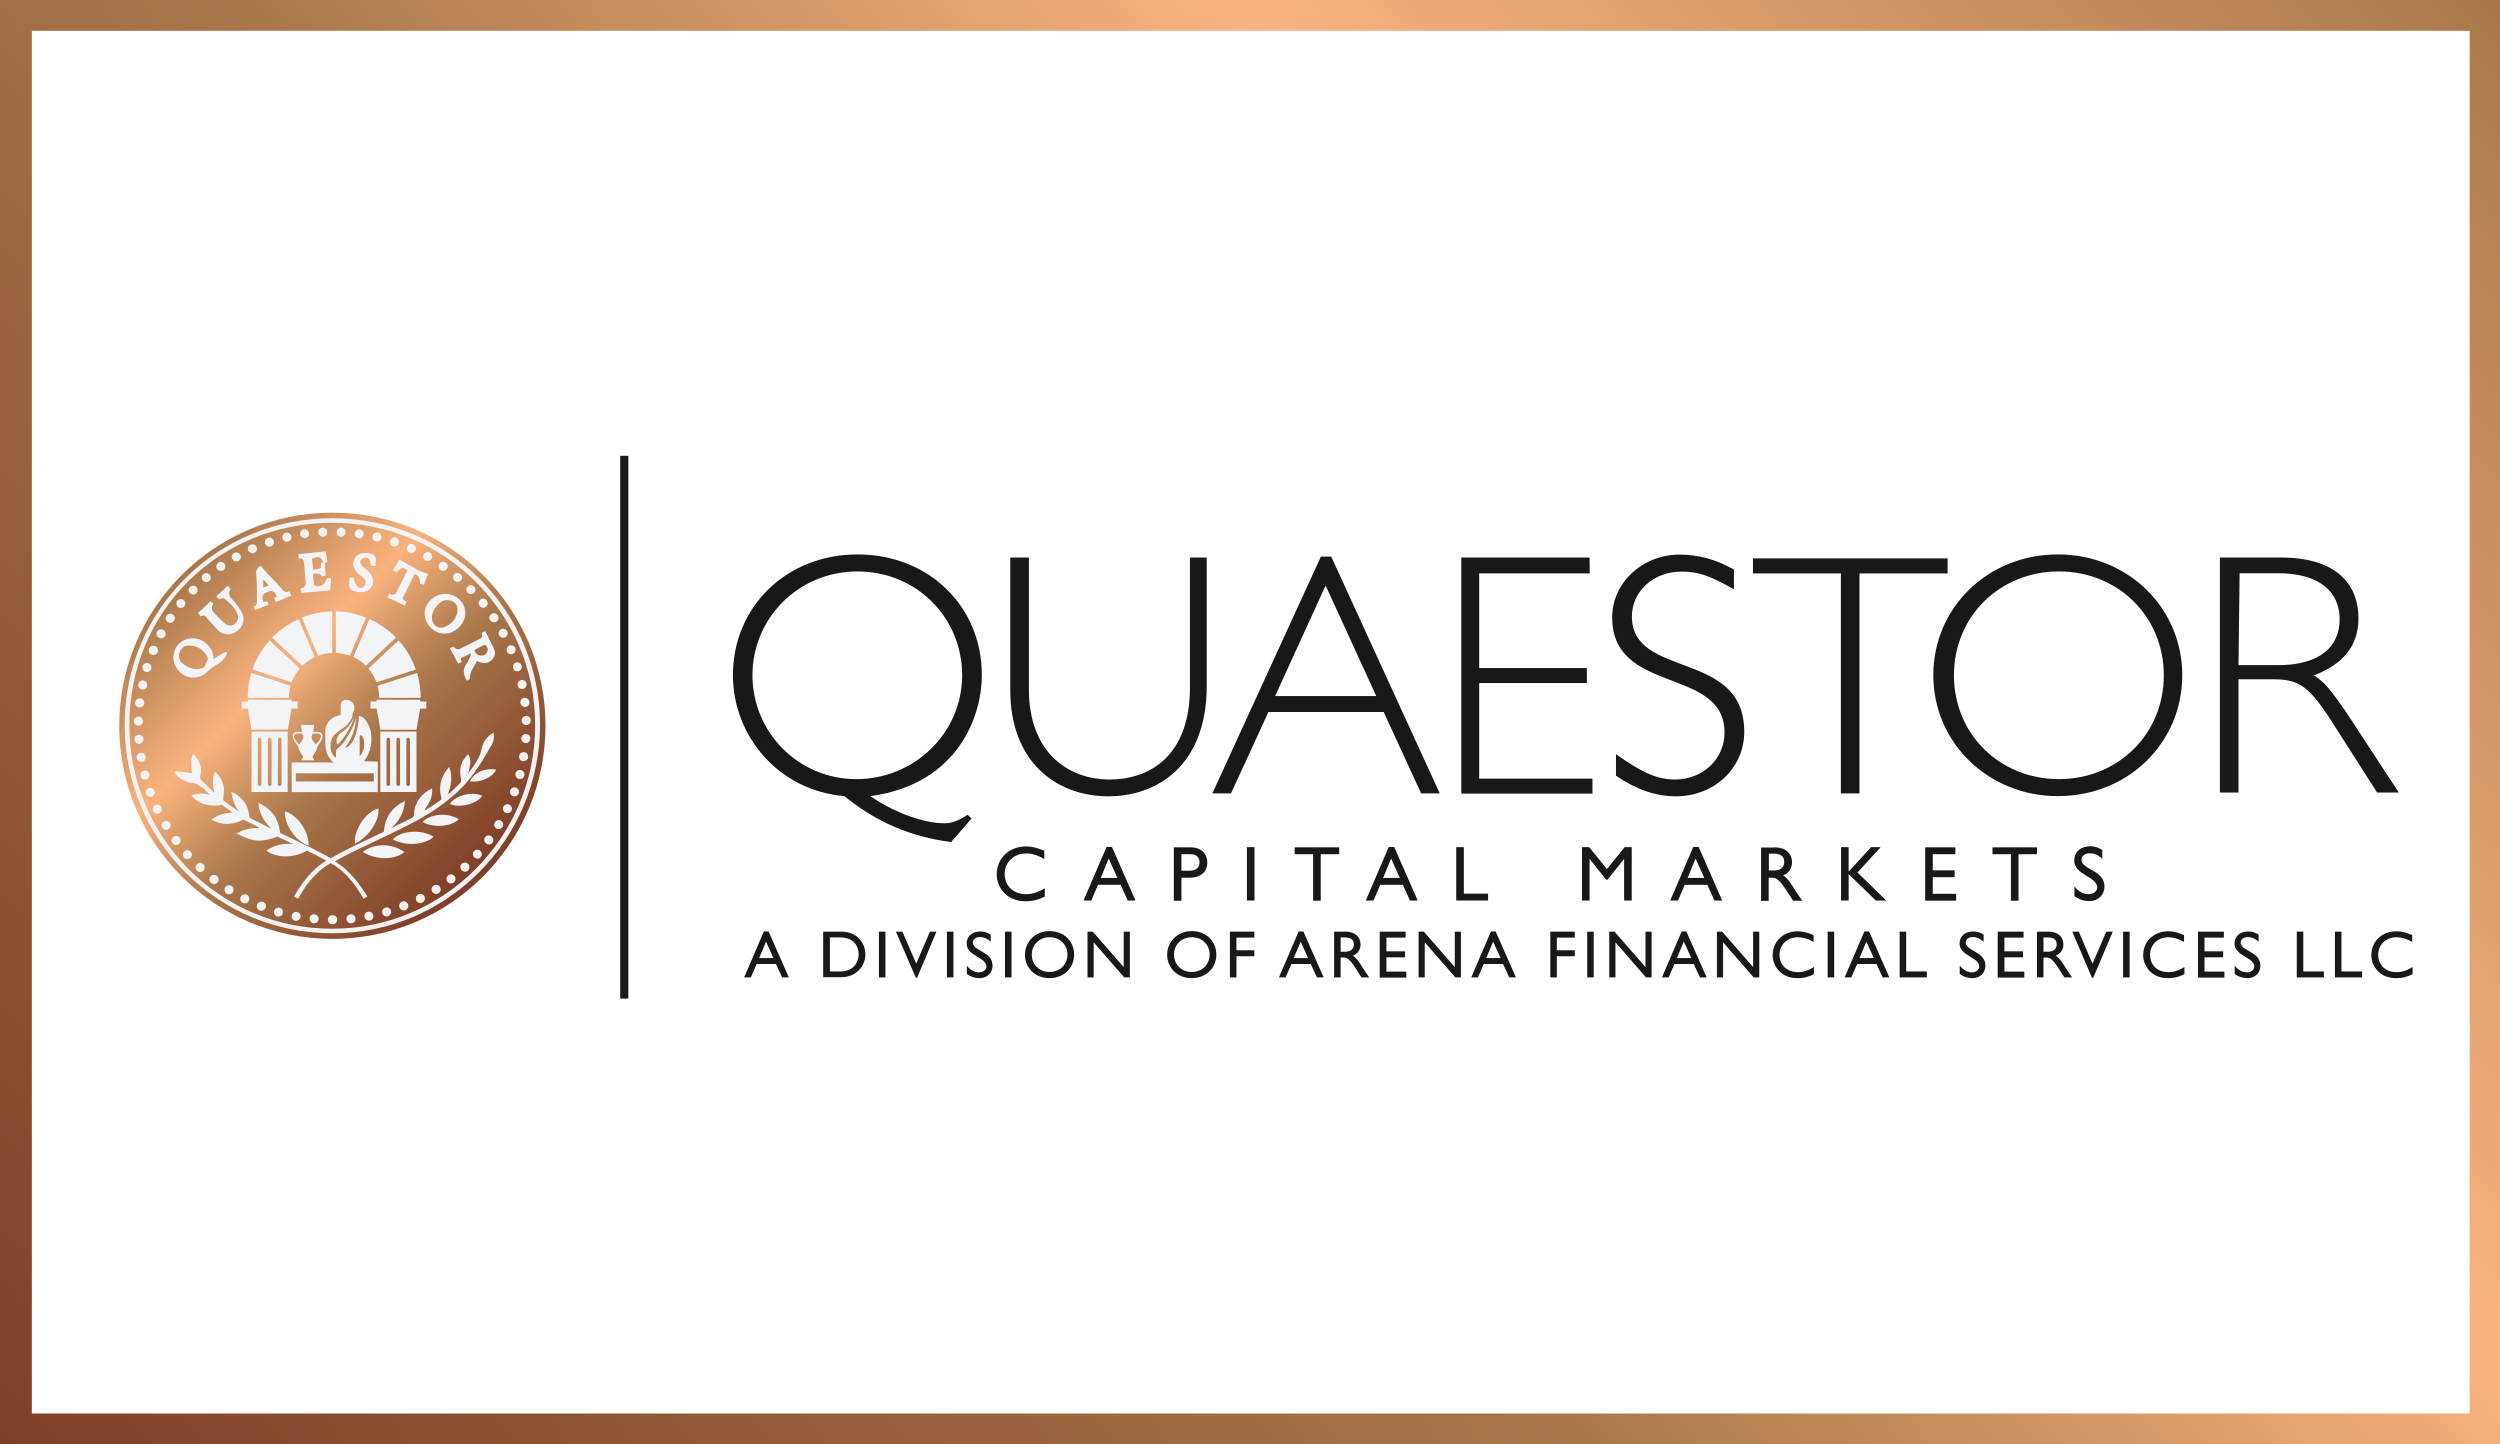<?xml version="1.0" encoding="UTF-8"?>
<svg xmlns="http://www.w3.org/2000/svg" xmlns:xlink="http://www.w3.org/1999/xlink" id="Layer_1" data-name="Layer 1" viewBox="0 0 386 223">
  <rect x="0" y="0" width="386" height="223" fill="#333333" stroke="none"/>
  <defs>
    <style>
      .cls-1 {
        fill: #fff;
        stroke: url(#New_Gradient_Swatch_copy);
        stroke-miterlimit: 10;
        stroke-width: 5.007px;
      }

      .cls-2 {
        fill: url(#New_Gradient_Swatch_copy-2);
      }

      .cls-3 {
        fill: #191818;
      }

      .cls-4 {
        fill: #f3f3f3;
      }

      .cls-5 {
        fill: #f2f4f7;
      }
    </style>
    <linearGradient id="New_Gradient_Swatch_copy" data-name="New Gradient Swatch copy" x1="352.202" y1="-36.848" x2="34.033" y2="259.848" gradientUnits="userSpaceOnUse">
      <stop offset="0" stop-color="#a9774a"></stop>
      <stop offset=".33" stop-color="#fab37e"></stop>
      <stop offset=".59" stop-color="#a9774a"></stop>
      <stop offset="1" stop-color="#803f27"></stop>
    </linearGradient>
    <linearGradient id="New_Gradient_Swatch_copy-2" data-name="New Gradient Swatch copy" x1="126.107" y1="513.346" x2="171.546" y2="558.785" gradientTransform="translate(-98 -424.5)" xlink:href="#New_Gradient_Swatch_copy"></linearGradient>
  </defs>
  <rect class="cls-1" x="2.412" y="2.25" width="381.412" height="218.5"></rect>
  <g id="Layer_3" data-name="Layer 3">
    <g>
      <g id="Layer_3-2" data-name="Layer 3">
        <g>
          <rect class="cls-3" x="95.76" y="70.38" width="1.257" height="83.801"></rect>
          <g>
            <g>
              <circle class="cls-2" cx="51.318" cy="112.057" r="32.906"></circle>
              <g>
                <path class="cls-4" d="m50.619,142.002c0-.391.307-.698.698-.698h.056c.391,0,.698.307.698.698h0c0,.391-.307.698-.698.698h-.084c-.363,0-.67-.335-.67-.698h0Zm-2.179.559h0c-.391-.028-.67-.391-.642-.754h0c.028-.391.363-.67.754-.642h0c.391.028.67.363.642.754h0c-.028.363-.335.642-.698.642h-.056Zm5.056-.642c-.028-.391.251-.726.642-.754h0c.391-.028.726.251.754.642h0c.028.391-.251.726-.642.754h-.056c-.363-0-.67-.279-.698-.642Zm-7.905.251c-.391-.084-.642-.447-.559-.81h0c.084-.391.447-.642.81-.559h0c.391.056.615.447.559.81h0c-.056.335-.363.559-.698.559h-.112Zm10.671-.587c-.084-.391.168-.754.559-.81h0c.391-.084.754.168.81.559h0c.084.391-.168.754-.559.81h-.14c-.307,0-.587-.223-.67-.559h0Zm-13.464-.084c-.363-.112-.587-.503-.475-.866h0c.112-.363.503-.587.866-.475h0c.363.112.587.503.475.866h0c-.084.307-.363.503-.67.503h0c-.056-0-.112-0-.196-.028Zm16.23-.503c-.112-.363.112-.754.475-.866h0c.363-.112.754.112.866.475h0c.112.363-.112.754-.475.866h0c-.056.028-.14.028-.196.028h0c-.307,0-.587-.196-.67-.503h0Zm-18.939-.419h0c-.363-.14-.531-.559-.391-.922h0c.14-.363.559-.531.922-.391h0c.363.14.531.559.391.894h0c-.112.279-.363.447-.642.447h0c-.112.028-.196-0-.279-.028Zm21.593-.447c-.14-.363.028-.754.391-.922h0c.363-.14.754.028.922.391h0c.14.363-.028.754-.391.922h0c-.084.028-.168.056-.251.056h0c-.279 0-.559-.168-.67-.447h0Zm-24.219-.726c-.335-.168-.475-.587-.307-.95h0c.168-.335.587-.475.95-.307h0c.335.168.475.587.307.95h0c-.112.251-.363.391-.615.391h0c-.112-.028-.223-.028-.335-.084Zm26.816-.363c-.168-.335-.028-.754.307-.95h0c.335-.168.754-.028.95.307h0c.168.335.028.754-.307.95h0c-.112.056-.223.084-.307.084h0c-.279-0-.531-.14-.642-.391h0Zm-29.303-1.061c-.335-.196-.419-.642-.223-.978h0c.196-.335.642-.419.978-.223h0c.335.196.419.642.223.978h0c-.14.223-.363.335-.587.335h0c-.168,0-.279-.056-.391-.112Zm31.761-.279c-.196-.335-.112-.754.223-.978h0c.335-.196.754-.112.978.223h0c.196.335.112.754-.223.978h0c-.112.084-.251.112-.391.112h0c-.223,0-.447-.14-.587-.335Zm-34.135-1.369c-.307-.223-.363-.67-.112-.978h0c.223-.307.67-.363.978-.112h0c.307.223.363.67.14.978h0c-.14.168-.335.279-.559.279h0c-.168-.028-.307-.084-.447-.168Zm36.481-.196c-.223-.307-.196-.754.112-.978h0c.307-.251.754-.196.978.112h0c.251.307.196.754-.112.978h0c-.14.112-.279.14-.419.14h0c-.223.028-.419-.084-.559-.251h0Zm-38.66-1.676c-.279-.251-.307-.698-.028-1.006h0c.251-.279.698-.307.978-.028h0c.279.251.307.698.028,1.006h0c-.14.14-.335.223-.503.223h0c-.168 0-.335-.056-.475-.196h0Zm40.839-.112c-.251-.279-.251-.726.028-.978h0c.279-.251.726-.251,1.006.028h0c.251.279.251.726-.028,1.006h0c-.14.14-.307.196-.475.196h0c-.223-.028-.391-.084-.531-.251h0Zm-42.85-1.927c-.251-.279-.223-.726.056-.978h0c.279-.251.726-.223.978.056h0c.251.279.223.726-.056.978h0c-.14.112-.307.168-.475.168h0c-.168-0-.363-.084-.503-.223h0Zm44.834-.028c-.279-.251-.307-.698-.056-.978h0c.251-.279.698-.307.978-.056h0c.279.251.307.698.056.978h0c-.14.168-.335.251-.531.251h0c-.14-.028-.307-.084-.447-.196Zm-46.621-2.207c-.223-.307-.168-.754.14-.978h0c.307-.223.754-.168.978.14h0c.223.307.168.754-.14.978h0c-.112.084-.279.14-.419.14h0c-.223,0-.447-.112-.559-.279Zm48.437.056c-.307-.223-.391-.67-.168-.978h0c.223-.307.67-.391.978-.14h0c.307.223.391.67.168.978h0c-.14.196-.363.279-.559.279h0c-.14,0-.307-.056-.419-.14Zm-50.029-2.458c-.196-.335-.084-.754.251-.95h0c.335-.196.754-.084.95.251h0c.196.335.084.754-.251.95h0c-.112.056-.223.112-.363.112h0c-.223-.028-.475-.14-.587-.363Zm51.622.14c-.335-.196-.447-.615-.251-.95h0c.196-.335.615-.447.95-.251h0c.335.196.447.615.251.95h0c-.14.223-.363.335-.615.335h0c-.084.028-.223,0-.335-.084h0Zm-52.99-2.682h0c-.168-.363-.028-.782.335-.922h0c.335-.168.754-.028.922.335h0c.168.363.028.754-.335.922h0c-.084.056-.196.056-.307.056h0c-.251.028-.503-.14-.615-.391h0Zm54.387.251c-.335-.168-.503-.587-.335-.922h0c.168-.335.587-.503.922-.335h0c.335.168.503.587.335.922h0c-.112.251-.363.391-.642.391h0c-.084,0-.196-.028-.279-.056h0Zm-55.504-2.905c-.14-.363.056-.754.419-.894h0c.363-.14.754.056.894.419h0c.14.363-.056.754-.419.894h0c-.084.028-.168.028-.251.028h0c-.251.028-.531-.14-.642-.447Zm56.65.335c-.363-.14-.559-.531-.419-.894h0c.14-.363.531-.559.894-.419h0c.363.14.559.531.419.894h0c-.112.279-.363.447-.67.447h0c-.084-0-.14-0-.223-.028Zm-57.488-3.073c-.084-.363.112-.754.503-.866h0c.363-.112.754.112.866.503h0c.112.363-.112.754-.503.866h0c-.056.028-.112.028-.168.028h0c-.335-0-.615-.196-.698-.531h0Zm58.382.419c-.363-.112-.587-.475-.503-.866h0c.112-.363.475-.587.866-.503h0c.363.112.587.475.503.866h0c-.084.307-.363.531-.67.531h0c-.084,0-.14-.028-.196-.028Zm-58.996-3.212c-.056-.391.196-.754.587-.81h0c.391-.056.754.196.81.587h0c.056.391-.196.754-.587.81h-.112c-.335-0-.642-.251-.698-.587Zm59.639.475c-.391-.056-.642-.419-.587-.81h0c.056-.391.419-.642.81-.587h0c.391.056.642.419.587.81h0c-.056.335-.363.587-.698.587h-.112Zm-59.974-3.324h0c-.028-.391.251-.726.642-.754h0c.391-.028.726.251.754.642h0c.028.391-.251.726-.642.754h-.056c-.363,0-.67-.279-.698-.642h0Zm60.365.531c-.391-.028-.67-.363-.642-.754h0c.028-.391.363-.67.754-.642h0c.391.028.67.363.642.754h0c-.028.363-.335.642-.698.642h-.056Zm-59.75-2.682c-.391,0-.698-.335-.698-.726h0c0-.391.335-.698.698-.698h0c.391,0,.698.335.698.726h0c0,.391-.307.698-.698.698h0Zm59.164-.81c0-.391.307-.698.698-.726h0c.391,0,.698.307.726.698h0c0,.391-.307.698-.67.726h-.028c-.391,0-.726-.307-.726-.698h0Zm-59.052-2.011c-.391-.028-.67-.391-.615-.782h0c.028-.391.391-.67.782-.615h0c.391.028.67.391.615.782h0c-.028.363-.335.615-.698.615h-.084Zm58.856-.698h0c-.056-.391.223-.726.615-.782h0c.391-.056.726.223.782.615h0c.056.391-.223.726-.615.782h-.084c-.335,0-.642-.279-.698-.615Zm-58.465-2.095c-.391-.084-.615-.447-.531-.838h0c.084-.391.447-.615.838-.531h0c.391.084.615.447.531.838h0c-.056.335-.363.559-.67.559h0c-.084-0-.14-0-.168-.028Zm58.046-.615c-.084-.363.168-.754.531-.838h0c.391-.084.754.168.838.531h0c.084.391-.168.754-.531.838h0c-.056,0-.112.028-.14.028h0c-.363-0-.642-.223-.698-.559h0Zm-57.432-2.095c-.363-.112-.587-.503-.475-.866h0c.112-.363.503-.587.866-.475h0c.363.112.587.503.475.866h0c-.084.307-.363.503-.67.503h0c-.056-0-.112-.028-.196-.028Zm56.733-.559c-.112-.363.084-.754.447-.866h0c.363-.112.754.084.866.447h0c.112.363-.084.754-.447.866h0c-.056.028-.14.028-.223.028h0c-.279.028-.559-.168-.642-.475Zm-55.84-2.123c-.363-.14-.531-.559-.363-.922h0c.14-.363.559-.531.922-.363h0c.363.14.531.559.391.922h0c-.112.279-.363.447-.642.447h0c-.14-.028-.223-.028-.307-.084Zm54.89-.447c-.14-.363.028-.754.363-.922h0c.363-.14.754.028.922.363h0c.14.363-.028.754-.363.922h0c-.084.028-.168.056-.279.056h0c-.279,0-.531-.168-.642-.419Zm-53.745-2.123c-.335-.196-.475-.615-.279-.95h0c.196-.335.615-.475.95-.279h0c.335.196.475.615.279.95h0c-.14.223-.363.363-.615.363h0c-.112,0-.223-.028-.335-.084Zm52.543-.363c-.196-.335-.056-.754.279-.95h0c.335-.196.754-.056.95.279h0c.196.335.056.754-.279.95h0c-.112.056-.223.084-.335.084h0c-.223.028-.475-.112-.615-.363h0Zm-51.175-2.067c-.307-.223-.419-.642-.196-.978h0c.223-.335.642-.419.978-.196h0c.335.223.419.642.196.978h0c-.14.196-.363.307-.587.307h0c-.14,0-.279-.028-.391-.112Zm49.778-.279c-.223-.307-.14-.754.196-.978h0c.335-.223.754-.14.978.196h0c.223.335.14.754-.196.978h0c-.112.084-.251.112-.391.112h0c-.223,0-.447-.084-.587-.307h0Zm-48.186-2.039c-.307-.251-.335-.698-.112-.978h0c.251-.307.67-.335.978-.112h0c.307.251.335.67.112.978h0c-.14.168-.335.251-.559.251h0c-.112.028-.279-.028-.419-.14Zm46.566-.168h0c-.251-.307-.196-.726.112-.978h0c.307-.251.754-.196.978.112h0c.251.307.196.754-.112.978h0c-.14.112-.279.168-.447.168h0c-.196,0-.391-.112-.531-.279Zm-44.722-1.955c-.279-.279-.279-.726,0-.978h0c.279-.279.698-.279.978,0h0c.279.279.279.726,0,.978h0c-.14.14-.307.196-.503.196h0c-.168,0-.363-.084-.475-.196Zm42.878-.084c-.279-.279-.279-.726,0-.978h0c.279-.279.726-.279.978,0h0c.279.279.279.726,0,.978h0c-.14.14-.307.196-.503.196h0c-.168.028-.335-.056-.475-.196h0Zm-40.895-1.899c-.251-.307-.223-.726.084-.978h0c.307-.251.726-.223.978.084h0c.251.279.223.726-.084.978h0c-.14.112-.279.168-.447.168h0c-.168,0-.391-.084-.531-.251Zm38.884.056c-.307-.251-.335-.698-.084-.978h0c.251-.307.698-.335.978-.084h0c.307.251.335.698.084.978h0c-.14.168-.335.251-.531.251h0c-.168,0-.307-.056-.447-.168Zm-36.677-1.816c-.223-.307-.14-.754.168-.978h0c.307-.223.754-.14.978.168h0c.223.307.14.754-.168.978h0c-.112.084-.251.112-.391.112h0c-.251.028-.447-.084-.587-.279Zm34.498.14c-.307-.223-.391-.67-.168-.978h0c.223-.307.642-.391.978-.168h0c.307.223.391.642.168.978h0c-.14.196-.363.307-.587.307h0c-.14,0-.279-.056-.391-.14Zm-32.152-1.676c-.196-.335-.084-.754.279-.95h0c.335-.196.754-.056.95.279h0c.196.335.056.754-.251.95h0c-.112.056-.223.084-.335.084h0c-.279 0-.531-.14-.642-.363Zm29.833.223c-.335-.196-.447-.615-.279-.95h0c.196-.335.615-.447.95-.279h0c.335.196.447.615.279.95h0c-.14.223-.363.363-.615.363h0c-.112,0-.223-.028-.335-.084Zm-27.375-1.536c-.168-.363,0-.782.363-.922h0c.363-.168.754,0,.922.363h0c.168.363,0,.754-.363.922h0c-.084.028-.196.056-.279.056h0c-.251,0-.531-.168-.642-.419Zm24.917.307h0c-.363-.168-.503-.559-.363-.922h0c.168-.363.559-.503.922-.363h0c.363.168.503.559.363.922h0c-.112.251-.363.419-.642.419h0c-.084,0-.196,0-.279-.056Zm-22.319-1.397c-.112-.363.084-.754.447-.894h0c.363-.112.754.084.894.447h0c.112.363-.084.754-.447.894h0c-.084.028-.14.028-.223.028h0c-.307 0-.559-.196-.67-.475Zm19.749.419c-.363-.112-.559-.531-.447-.894h0c.112-.363.531-.559.894-.447h0c.363.112.559.531.447.894h0c-.112.279-.363.475-.67.475h0c-.056-0-.14-0-.223-.028Zm-17.068-1.257c-.084-.363.14-.754.531-.838h0c.363-.084.754.14.838.531h0c.084.363-.14.754-.531.838h0c-.056,0-.112.028-.168.028h0c-.307,0-.587-.223-.67-.559Zm14.442.503c-.391-.084-.615-.475-.531-.838h0c.084-.363.475-.615.838-.531h0c.391.084.615.475.531.838h0c-.084.335-.363.531-.67.531h0c-.056.028-.112.028-.168,0h0Zm-11.704-1.089c-.056-.391.223-.726.587-.782h0c.391-.056.726.223.782.587h0c.056.391-.223.726-.587.782h-.084c-.335.028-.642-.223-.698-.587Zm9.023.587h0c-.391-.056-.642-.391-.587-.782h0c.056-.391.391-.642.782-.587h0c.391.056.642.391.587.782h0c-.056.363-.335.615-.698.615h0c-.028-0-.056-0-.084-.028h0Zm-6.229-.894c-.028-.391.279-.726.67-.726h0c.391-.028.726.279.726.67h0c.028.391-.279.726-.67.726h-.028c-.363,0-.67-.307-.698-.67Zm3.492.67c-.391-.028-.698-.335-.67-.726h0c.028-.391.335-.698.726-.67h0c.391.028.698.335.67.726h0c-.028.363-.335.67-.698.67h-.028Z"></path>
                <path class="cls-4" d="m51.318,144.097c-8.576,0-16.621-3.324-22.682-9.386-6.034-6.062-9.386-14.162-9.386-22.794s3.352-16.649,9.386-22.654c6.034-5.978,14.079-9.246,22.682-9.246s16.649,3.296,22.682,9.302c6.034,6.006,9.386,14.051,9.386,22.598-.028,17.766-14.414,32.208-32.068,32.18h0Zm0-63.382c-17.57,0-31.342,13.715-31.342,31.202,0,8.436,3.24,16.341,9.162,22.291,5.894,5.922,13.771,9.19,22.151,9.19,17.263,0,31.342-14.107,31.342-31.453s-14.051-31.23-31.314-31.23h0Z"></path>
              </g>
            </g>
            <g>
              <path class="cls-3" d="m146.851,130.018c-7.654-1.006-12.71-4.05-16.481-7.095-10.252-.866-17.207-9.386-17.207-18.66,0-10.559,8.24-18.66,19.218-18.66s19.218,7.961,19.218,18.66c0,6.062-3.464,16.76-17.207,18.66,3.324,2.319,7.961,4.19,11.425,4.19,1.313,0,2.179-.447,3.603-1.313l.587.587-3.157,3.631h0Zm-14.47-41.789c-9.106,0-16.202,7.235-16.202,16.034s7.095,16.034,16.034,16.034,16.341-7.095,16.341-16.034-7.067-16.034-16.174-16.034Z"></path>
              <path class="cls-3" d="m186.322,86.078v19.805c0,12.431-7.794,17.068-15.168,17.068-8.24,0-15.168-5.503-15.168-16.341v-20.531h2.877v20.392c0,9.553,5.922,13.883,12.431,13.883s12.431-3.911,12.431-14.162v-20.112h2.598Z"></path>
              <path class="cls-3" d="m222.3,122.504h-2.877l-5.782-12.57h-17.794l-5.782,12.57h-2.877l16.76-36.565h1.592l16.76,36.565h0Zm-17.626-32.096l-7.794,17.068h15.615l-7.821-17.068Z"></path>
              <path class="cls-3" d="m245.457,88.537h-17.068v14.609h16.621v2.319h-16.621v14.749h17.487v2.319h-20.252v-36.454h19.805l.028,2.458h0Z"></path>
              <path class="cls-3" d="m267.72,90.995c-3.771-2.179-5.643-2.738-8.101-2.738-4.33,0-7.654,3.045-7.654,6.928,0,9.693,17.347,5.056,17.347,17.794,0,5.643-4.637,9.972-10.559,9.972-3.045,0-6.062-1.006-9.246-3.184v-3.324c4.05,2.877,6.369,3.911,9.106,3.911,4.33,0,7.654-3.184,7.654-7.235,0-10.252-17.347-5.782-17.347-17.794,0-5.335,4.637-9.693,10.419-9.693,2.877,0,5.643.726,8.38,2.319v3.045h0Z"></path>
              <path class="cls-3" d="m300.682,88.537h-13.576v33.967h-2.877v-33.967h-13.576v-2.319h30.057v2.319h-.028Z"></path>
              <path class="cls-3" d="m317.722,122.923c-10.699,0-19.218-8.24-19.218-18.66s8.38-18.66,19.218-18.66,19.218,8.24,19.218,18.66-8.352,18.66-19.218,18.66Zm.168-34.694c-9.106,0-16.202,6.928-16.202,16.034s7.095,16.034,16.202,16.034,16.202-6.928,16.202-16.034-7.095-16.034-16.202-16.034Z"></path>
              <path class="cls-3" d="m352.136,86.078c8.967,0,12.012,4.469,12.012,9.386,0,4.19-2.319,7.095-6.928,8.827,1.732.866,3.184,3.045,4.916,5.503l8.24,12.57h-3.352l-6.369-9.972c-4.33-6.928-5.782-7.514-10.112-7.514h-4.916v17.487h-2.877v-36.286h9.386Zm-6.509,16.621h6.062c6.369,0,9.553-2.738,9.553-7.095,0-4.05-2.877-7.095-9.553-7.095h-5.894l-.168,14.19h0Z"></path>
            </g>
          </g>
          <g>
            <path class="cls-5" d="m51.709,132.979c1.955-1.089,3.771-1.955,5.866-2.933,1.704-.81,3.659-1.732,5.978-2.933,1.983-1.006,5.698-3.157,8.296-6.09,2.263-2.57,3.715-5.475,3.883-5.754l.056-.056c.419-.559.559-1.257.419-2.095-.978.559-1.536,1.257-1.816,2.374-.14.838-.419,1.397-.838,2.095l.056-.056c-.391.587-.81,1.229-1.313,1.872.419-1.536.419-2.235,0-2.933-.14.14-.279.14-.279.279-.978.978-1.117,2.235-.838,3.492,0,.084,0,.335-.028.531-.642.698-1.313,1.341-2.039,1.927.559-1.369.81-2.765.251-4.302-1.257,1.397-1.676,2.933-1.257,4.609,0,.14.14.419,0,.419l-.028.056c-.81.615-1.62,1.145-2.374,1.592-.112-.028-.112-.14-.112-.14.698-.838,1.257-1.955,1.117-3.212-1.676.838-2.654,2.095-2.793,3.911,0,.196,0,.335-.168.559-.168.084-.335.168-.475.251-1.034.531-1.955.978-2.849,1.425,1.229-1.173,1.955-2.374,2.095-4.19-.084.084-.196.14-.279.14-1.676.838-2.793,2.374-2.933,4.33l-.056.279c-.67.335-1.313.642-1.927.922-2.235,1.061-4.162,1.983-6.257,3.157-2.095-1.173-4.022-2.095-6.257-3.157-.503-.223-1.034-.475-1.564-.754v-.028c-.14-1.117-.419-1.955-.978-2.793-.698-.838-1.397-1.397-2.374-1.816.112,1.648.866,2.933,2.039,3.995-.95-.447-1.955-.95-3.045-1.508-.112-.056-.251-.14-.363-.196,0-.056-.028-.112-.028-.196-.14-1.676-.978-2.793-2.374-3.631-.084,0-.223-.056-.419-.14l.419,1.676c.223.475.475.866.698,1.285-.838-.559-1.648-1.117-2.374-1.704.028-.503.14-1.034.14-1.536,0-1.117-.559-2.095-1.397-2.933-.14.559-.279.838-.279,1.257-.112.698.028,1.425.251,2.123-.838-.754-1.536-1.453-2.095-2.011-.14-.168-.251-.363-.168-.531.419-1.397-.084-2.542-1.061-3.52-.419.698-.279,1.536-.279,2.235l.084.726h0l-.363-.028c-.838-.14-1.536-.14-2.374-.279.14.419.279.559.419.698.838.838,1.816,1.117,2.933,1.257.112,0,.754.447,1.117.726.335.307.698.642,1.061,1.006-.978-.307-1.899-.279-2.905.084l.559.559c.978.838,2.235,1.117,3.631.978.223,0,.419-.084.587-.056.503.391,1.061.782,1.62,1.173-1.201.028-2.263.307-3.324,1.117.279.14.419.14.698.279,1.397.559,2.793.419,4.19-.279.028-.028.056-.028.112-.056.307.168.615.335.95.503.559.279,1.061.531,1.564.81-1.285-.056-2.43.196-3.603.838.559.279,1.117.559,1.536.698,1.536.698,3.073.419,4.609-.14.056-.056.112-.056.14-.084.587.279,1.145.559,1.704.81.251.112.503.251.754.363-1.48-.168-2.877.14-4.134,1.006,1.676,1.257,4.441,1.117,6.285,0,.978.475,1.955,1.006,2.961,1.536-1.48.922-3.184,2.402-4.972,5.559l.615.335c1.844-3.268,3.52-4.609,5.056-5.503,1.536.894,3.212,2.235,5.056,5.503l.615-.335c-1.872-3.045-3.548-4.525-5.028-5.447h0Z"></path>
            <path class="cls-5" d="m58.413,124.823c-1.955.559-3.771,3.212-3.631,5.447,2.095-.978,3.911-3.631,3.631-5.447Z"></path>
            <path class="cls-5" d="m60.648,129.599c1.955,1.117,5.168.838,6.285-.419-1.816-1.145-4.888-1.006-6.285.419h0Z"></path>
            <path class="cls-5" d="m56.011,131.555c2.374,1.397,5.168,1.117,6.425,0-1.927-1.397-4.721-1.397-6.425,0h0Z"></path>
            <path class="cls-5" d="m47.63,130.577c.14-2.095-1.676-4.749-3.631-5.307-.14,2.067,1.676,4.609,3.631,5.307Z"></path>
            <path class="cls-5" d="m65.257,126.918c1.676.978,4.469.698,5.587-.419-1.676-1.117-4.469-.838-5.587.419h0Z"></path>
            <path class="cls-5" d="m69.447,124.124c1.536.698,4.19,0,5.028-1.257-1.508-.698-4.05-.14-5.028,1.257Z"></path>
            <path class="cls-5" d="m72.547,120.632c1.676.279,3.631-.698,4.05-1.816-1.676-.279-3.352.419-4.05,1.816Z"></path>
          </g>
          <g>
            <g>
              <path class="cls-5" d="m58.329,117.588v4.721h-13.296v-4.581h6.453c-1.117-.978-1.257-2.095-1.257-3.352v-1.676c.14-1.257.978-1.955,2.095-2.235.084,0,.196-.056.279-.14h0v-1.397c0-.698.559-.978,1.117-.838.838.14,1.257,1.117.838,1.816-.14.279-.14.559-.14.698-.14.419-.391.754-.642,1.061-.503.698-1.061.866-1.62,1.313-.307.251-.559.503-.698.67-.698.978-.559,2.793.419,3.352v-.922c0-.279.14-.419.279-.559,1.034-.67,2.542-3.268,2.821-4.805-.056,1.844-.587,3.212-1.704,4.749,1.676-.363,2.123-3.855,2.151-4.944.559.14.67.251,1.061.726.391.503.698,1.313.726,1.564.335,1.676.084,3.268-1.006,4.721l2.123.056h0Zm-.615,1.816h-12.039v1.257h12.039v-1.257Zm-2.179-2.654c.559-.559.698-1.257.698-1.955,0-.419-.14-.838-.279-1.117-.112-.223-.419-.223-.419.14v2.933h0Z"></path>
              <path class="cls-5" d="m35.06,100.939c-.419.838-.978,1.397-1.816,1.816-.419.279-.838.559-1.257.978-.978.978-2.374,1.117-3.492.559-1.257-.698-1.955-2.095-1.676-3.352.279-1.397,1.397-2.374,2.793-2.374,1.536-.14,3.073,1.117,3.352,2.793v.419c.559-.419,1.117-.698,1.816-1.117.14,0,.279.14.279.279h0Zm-4.497,2.374c.14,0,.419-.14.698-.14.419-.14.419-.559.559-.838.419-.559.279-.838,0-1.257-.698-.978-1.536-1.397-2.654-1.397-.698,0-1.117.279-1.397.978-.279.559-.14,1.117.279,1.676.698.559,1.397.978,2.514.978h0Z"></path>
              <path class="cls-5" d="m71.29,102.196c-.14.14-.419.14-.559.279-.419-.838-.838-1.536-1.257-2.374.14-.14.419-.14.559-.279.14.14.14.279.279.279.14.14.419.14.559.14l3.352-1.676c.419-.279.14-.559.14-.838.14-.14.279-.14.559-.279l1.257,2.514c.419.838.279,1.397-.279,1.955s-1.257.559-1.955.279c0,0-.14,0-.279-.14-.419.838-1.117,1.536-1.117,2.654,0,.14-.279.279-.419.419-.559-.838-.698-1.536-.279-2.374.279-.419.559-.838.698-1.257.14-.14.14-.419.14-.559h-.14c-.419.14-.698.419-1.117.559-.559.14-.14.419-.14.698h0Zm1.955-1.816c.14.419.419.838.978.838.419,0,.838-.14.978-.559.279-.419,0-.838-.279-1.117-.559.14-1.117.559-1.676.838h0Z"></path>
              <path class="cls-5" d="m68.776,91.693c1.676,0,3.073,1.397,3.073,2.933,0,1.676-1.536,3.212-3.212,3.212-1.536,0-3.073-1.397-3.073-3.073-.028-1.676,1.536-3.073,3.212-3.073Zm-2.095,3.631c0,1.117.838,1.816,1.816,1.536,1.117-.419,1.816-1.117,2.095-2.235.279-1.257-.559-2.095-1.816-1.955-.978.14-2.095,1.536-2.095,2.654h0Z"></path>
              <path class="cls-5" d="m50.145,86.805c0,.698.14,1.397.14,2.095-.279,0-.419,0-.559.14-.279-.475-.754-.615-1.397-.419,0,.559.14.978.14,1.536,0,.14.14.14.14.279.559.279,1.536-.14,1.676-.698s.419-.559.838-.419c0,.559-.14,1.117-.14,1.816-1.536.14-2.933.279-4.469.419,0-.279,0-.419-.14-.559l.14-.14c.475-.084.698-.419.698-.978-.14-.978-.14-1.955-.279-2.933,0-.419-.14-.838-.838-.698v-.698l4.19-.419c.14.559.14,1.117.279,1.676-.14,0-.419.14-.559.14-.559-.978-.559-1.117-1.816-.698,0,.559.14,1.117.14,1.676.279,0,.559,0,.978-.14.14,0,.279-.14.279-.279-.14-.698.14-.698.559-.698h0Z"></path>
              <path class="cls-5" d="m30.563,94.626c.698-.559,1.257-1.117,1.955-1.816l.419.419c-.279.475-.279.894,0,1.257.559.559.978,1.117,1.676,1.676.559.559,1.257.559,1.676.14s.559-.838.419-1.397c-.419-1.117-1.257-1.816-2.095-2.514-.14-.14-.559.14-.838.14,0,0-.14-.279-.419-.419.559-.559,1.257-1.117,1.816-1.676.14.14.279.279.419.559-.279.363-.279.782,0,1.257.559.559,1.117,1.257,1.536,1.955.838,1.257.559,2.514-.698,3.352-.978.559-1.955.559-2.793-.279-.559-.559-1.117-1.257-1.676-1.816-.279-.475-.615-.559-.978-.279-.14-.14-.279-.419-.419-.559h0Z"></path>
              <path class="cls-5" d="m40.228,87.363c1.117,1.257,2.235,2.374,3.352,3.631.279.419.698.559,1.117.279.14.279.14.419.279.698-.838.279-1.536.698-2.374.978-.14-.14-.14-.419-.279-.559.14-.14.279-.14.419-.279-.279-.698-.698-.978-1.117-.838-1.117.419-1.257.559-.978,1.676.14,0,.419,0,.559-.14.14.14.14.419.279.559l-2.095.838c-.14-.14-.14-.419-.279-.559.698-.14.559-.698.559-1.257,0-1.397,0-2.793-.14-4.19.279-.419.279-.698.698-.838h0Zm.419,2.095v1.257c.279-.14.559-.14.838-.279-.279-.419-.559-.698-.838-.978Z"></path>
              <path class="cls-5" d="m66.123,88.62c-.279.559-.419,1.117-.698,1.676-.279-.14-.419-.14-.559-.14,0-.838-.279-1.341-.838-1.536l-1.257,2.514-.419.838c-.279.419-.14.698.279.838l.14.14c-.14.14-.14.419-.279.559-.838-.419-1.676-.838-2.654-1.257.14-.279.14-.419.279-.559.14,0,.279.14.419.14s.419,0,.559-.14c.559-1.257,1.257-2.374,1.816-3.631-.698-.559-.838-.559-1.676.279-.14-.14-.419-.14-.559-.279.279-.559.698-1.117.978-1.676.698.419,1.397.838,2.235,1.257.531.419,1.369.698,2.235.978h0Z"></path>
              <path class="cls-5" d="m57.994,87.363h-.698c0-.14-.14-.419-.14-.559,0-.419-.279-.698-.698-.698-.279,0-.559.14-.698.279-.279.279-.14.698.14.978s.698.559.978.838c.559.559.838,1.117.698,1.955-.279.838-1.117,1.397-1.955,1.257h-.279c-1.257-.14-1.536-.559-1.397-1.676v-.559h.698c0,.279,0,.559.14.698.14.279.279.559.419.698.279.279.698.279.978,0s.419-.838.14-1.117-.559-.559-.978-.838c-.419-.419-.698-.838-.838-1.397,0-1.117.838-1.955,1.955-1.816h.419c1.117.279,1.257.419,1.117,1.536v.419h0Z"></path>
              <path class="cls-5" d="m52.016,114.934c-.14-.698,0-1.397.698-1.816.838-.559,1.536-1.397,1.955-2.374-.196,1.089-1.955,4.05-2.654,4.19h0Z"></path>
            </g>
            <path class="cls-5" d="m48.692,113.007h-.335s.14-.67.14-1.089h-2.011c0,.419.14,1.089.14,1.089h-.335c-1.117-.14-1.313.503-.894,1.285.14.279.698.978.698,1.117-.028.447.559,1.006.698,1.453l-.279.531h2.011l-.279-.531c.14-.419.726-.978.698-1.453,0-.14.559-.838.698-1.117.363-.782.168-1.425-.95-1.285Zm-2.486,1.927c-.559-.419-.894-1.061-.81-1.397.112-.335.81-.279,1.229-.279.503.698,0,1.117-.419,1.676h0Zm2.514,0c-.419-.559-.894-.978-.419-1.676.419,0,1.117-.056,1.229.279.084.335-.251.978-.81,1.397h0Z"></path>
            <g>
              <path class="cls-5" d="m38.831,122.281h5.587v-9.33h-5.587v9.33Zm4.078-8.101c0-.168.14-.279.279-.279.168,0,.279.14.279.279v6.9c0,.168-.14.279-.279.279-.168,0-.279-.14-.279-.279v-6.9h0Zm-1.536,0c0-.168.14-.279.279-.279.168,0,.279.14.279.279v6.9c0,.168-.14.279-.279.279-.168,0-.279-.14-.279-.279v-6.9h0Zm-1.564,0c0-.168.14-.279.279-.279s.279.14.279.279v6.9c0,.168-.14.279-.279.279s-.279-.14-.279-.279v-6.9h0Z"></path>
              <polygon class="cls-5" points="45.005 108.034 38.273 108.034 38.273 108.314 37.323 108.314 37.323 109.403 38.273 109.403 38.831 112.671 44.446 112.671 45.005 109.403 45.954 109.403 45.954 108.314 45.005 108.314 45.005 108.034"></polygon>
              <path class="cls-5" d="m38.971,103.369l6.062,1.983c.279-.782.726-1.508,1.257-2.123l-4.665-4.358c-1.173,1.285-2.067,2.821-2.654,4.497h0Z"></path>
              <path class="cls-5" d="m49.111,101.246c.67-.251,1.425-.419,2.179-.447v-6.397c-1.648.028-3.24.363-4.693.95l2.514,5.894Z"></path>
              <path class="cls-5" d="m42.016,98.453l4.665,4.358c.559-.559,1.201-1.006,1.927-1.341l-2.486-5.866c-1.564.67-2.961,1.648-4.106,2.849h0Z"></path>
              <path class="cls-5" d="m44.614,107.755c0-.642.084-1.285.251-1.872l-6.062-1.983c-.363,1.229-.559,2.514-.559,3.855h6.369Z"></path>
              <polygon class="cls-5" points="64.866 108.314 64.866 108.034 58.161 108.034 58.161 108.314 57.212 108.314 57.212 109.403 58.161 109.403 58.72 112.671 64.307 112.671 64.866 109.403 65.815 109.403 65.815 108.314 64.866 108.314"></polygon>
              <path class="cls-5" d="m58.72,122.281h5.587v-9.33h-5.587v9.33Zm4.022-8.101c0-.168.14-.279.279-.279s.279.14.279.279v6.9c0,.168-.14.279-.279.279s-.279-.14-.279-.279v-6.9h0Zm-1.536,0c0-.168.14-.279.279-.279s.279.14.279.279v6.9c0,.168-.14.279-.279.279s-.279-.14-.279-.279v-6.9h0Zm-1.536,0c0-.168.14-.279.279-.279.168,0,.279.14.279.279v6.9c0,.168-.14.279-.279.279-.168,0-.279-.14-.279-.279v-6.9h0Z"></path>
              <path class="cls-5" d="m64.195,103.369c-.587-1.676-1.48-3.212-2.654-4.497l-4.665,4.358c.531.615.95,1.341,1.257,2.123l6.062-1.983h0Z"></path>
              <path class="cls-5" d="m51.848,94.403v6.397c.754.028,1.508.196,2.179.447l2.486-5.866c-1.425-.615-2.989-.95-4.665-.978Z"></path>
              <path class="cls-5" d="m57.044,95.576l-2.486,5.866c.726.335,1.369.782,1.927,1.341l4.665-4.358c-1.173-1.173-2.57-2.151-4.106-2.849h0Z"></path>
              <path class="cls-5" d="m58.553,107.755h6.397c0-1.341-.196-2.626-.559-3.855l-6.09,1.983c.14.587.251,1.229.251,1.872Z"></path>
            </g>
          </g>
        </g>
      </g>
      <g>
        <path class="cls-3" d="m161.265,132.644c-1.006-.587-1.872-.866-2.849-.866-1.872,0-3.296,1.341-3.296,3.157,0,1.844,1.341,3.129,3.324,3.129.922,0,1.955-.335,2.877-.922v1.285c-.81.419-1.676.726-2.989.726-3.101,0-4.441-2.374-4.441-4.106,0-2.514,1.899-4.358,4.525-4.358.838,0,1.704.196,2.821.67v1.285h.028Z"></path>
        <path class="cls-3" d="m175.316,139.041h-1.201l-1.089-2.43h-3.492l-1.034,2.43h-1.201l3.548-8.268h.838l3.631,8.268Zm-5.363-3.492h2.57l-1.341-2.989-1.229,2.989Z"></path>
        <path class="cls-3" d="m183.78,130.828c1.788,0,2.626,1.061,2.626,2.374,0,1.285-.866,2.319-2.765,2.319h-1.229v3.548h-1.173v-8.24h2.542Zm-1.369,3.603h1.341c.894,0,1.453-.475,1.453-1.285,0-.615-.335-1.257-1.397-1.257h-1.397v2.542Z"></path>
        <path class="cls-3" d="m193.696,139.041h-1.173v-8.24h1.173v8.24Z"></path>
        <path class="cls-3" d="m206.769,131.89h-2.849v7.179h-1.173v-7.179h-2.849v-1.061h6.872v1.061h0Z"></path>
        <path class="cls-3" d="m218.892,139.041h-1.201l-1.089-2.43h-3.492l-1.034,2.43h-1.201l3.548-8.268h.838l3.631,8.268Zm-5.335-3.492h2.57l-1.341-2.989-1.229,2.989Z"></path>
        <path class="cls-3" d="m226.043,137.979h3.715v1.061h-4.916v-8.24h1.173v7.179h.028Z"></path>
        <path class="cls-3" d="m251.938,139.041h-1.173v-6.397h-.028l-2.542,3.184h-.196l-2.542-3.184h-.028v6.397h-1.173v-8.24h1.117l2.738,3.38,2.738-3.38h1.089v8.24h-0Z"></path>
        <path class="cls-3" d="m265.905,139.041h-1.201l-1.089-2.43h-3.492l-1.034,2.43h-1.201l3.548-8.268h.838l3.631,8.268Zm-5.335-3.492h2.57l-1.341-2.989-1.229,2.989Z"></path>
        <path class="cls-3" d="m273.978,130.828c1.676,0,2.71.894,2.71,2.319,0,.95-.503,1.676-1.369,2.011.754.503,1.201,1.257,1.844,2.291.363.559.559.838,1.117,1.62h-1.425l-1.089-1.676c-1.089-1.676-1.592-1.872-2.179-1.872h-.503v3.576h-1.173v-8.24h2.067v-.028Zm-.866,3.576h.754c1.257,0,1.62-.642,1.62-1.341,0-.782-.475-1.257-1.62-1.257h-.754v2.598Z"></path>
        <path class="cls-3" d="m291.241,139.041h-1.62l-4.19-4.078v4.078h-1.173v-8.24h1.173v3.771l3.464-3.771h1.48l-3.576,3.911,4.441,4.33Z"></path>
        <path class="cls-3" d="m301.911,131.89h-3.492v2.486h3.38v1.061h-3.38v2.57h3.603v1.061h-4.777v-8.24h4.665v1.061h-0Z"></path>
        <path class="cls-3" d="m314.51,131.89h-2.849v7.179h-1.173v-7.179h-2.849v-1.061h6.872v1.061h-0Z"></path>
        <path class="cls-3" d="m324.622,132.616c-.698-.67-1.369-.866-1.927-.866-.754,0-1.313.391-1.313.978,0,1.592,3.548,1.564,3.548,4.162,0,1.285-.978,2.235-2.319,2.235-.894,0-1.62-.251-2.319-.754v-1.508c.615.782,1.369,1.201,2.179,1.201.922,0,1.341-.587,1.341-1.034,0-1.704-3.548-1.899-3.548-4.162,0-1.341.978-2.207,2.486-2.207.615,0,1.257.196,1.844.587v1.369h.028Z"></path>
      </g>
      <g>
        <path class="cls-3" d="m121.795,150.913h-1.034l-.95-2.067h-2.989l-.894,2.067h-1.034l3.045-7.095h.726l3.129,7.095Zm-4.581-2.989h2.207l-1.145-2.542-1.061,2.542Z"></path>
        <path class="cls-3" d="m127.13,143.845h2.738c2.598,0,3.743,1.872,3.743,3.52,0,1.816-1.425,3.52-3.743,3.52h-2.765v-7.039h.028Zm1.006,6.145h1.62c2.291,0,2.821-1.76,2.821-2.626,0-1.425-.894-2.626-2.877-2.626h-1.564v5.252Z"></path>
        <path class="cls-3" d="m136.711,150.913h-1.006v-7.067h1.006v7.067Z"></path>
        <path class="cls-3" d="m141.6,150.969h-.196l-3.073-7.123h1.006l2.123,4.944,2.123-4.944h1.006l-2.989,7.123Z"></path>
        <path class="cls-3" d="m147.214,150.913h-1.006v-7.067h1.006v7.067Z"></path>
        <path class="cls-3" d="m152.969,145.41c-.587-.559-1.173-.726-1.648-.726-.642,0-1.117.335-1.117.838,0,1.369,3.045,1.341,3.045,3.576,0,1.117-.838,1.927-1.983,1.927-.754,0-1.397-.196-1.983-.642v-1.285c.531.67,1.173,1.034,1.872,1.034.782,0,1.145-.503,1.145-.894,0-1.453-3.045-1.62-3.045-3.548,0-1.145.838-1.872,2.151-1.872.531,0,1.089.168,1.564.503v1.089h-0Z"></path>
        <path class="cls-3" d="m156.181,150.913h-1.006v-7.067h1.006v7.067Z"></path>
        <path class="cls-3" d="m162.047,143.762c2.318,0,3.799,1.648,3.799,3.631,0,1.899-1.425,3.631-3.827,3.631-2.318,0-3.771-1.704-3.771-3.631.028-1.955,1.536-3.631,3.799-3.631Zm0,6.313c1.592,0,2.765-1.145,2.765-2.682,0-1.564-1.173-2.682-2.765-2.682-1.564,0-2.738,1.145-2.738,2.682-0,1.536,1.173,2.682,2.738,2.682Z"></path>
        <path class="cls-3" d="m174.45,150.913h-.866l-4.721-5.419v5.419h-.95v-7.067h.81l4.777,5.475v-5.475h.95v7.067Z"></path>
        <path class="cls-3" d="m184.003,143.762c2.318,0,3.799,1.648,3.799,3.631,0,1.899-1.425,3.631-3.827,3.631-2.318,0-3.771-1.704-3.771-3.631.028-1.955,1.536-3.631,3.799-3.631Zm0,6.313c1.592,0,2.765-1.145,2.765-2.682,0-1.564-1.173-2.682-2.765-2.682-1.564,0-2.738,1.145-2.738,2.682,0,1.536,1.173,2.682,2.738,2.682Z"></path>
        <path class="cls-3" d="m193.668,144.767h-2.765v1.955h2.765v.922h-2.765v3.268h-1.006v-7.067h3.771v.922Z"></path>
        <path class="cls-3" d="m204.367,150.913h-1.034l-.95-2.067h-2.989l-.894,2.067h-1.034l3.045-7.095h.726l3.129,7.095Zm-4.609-2.989h2.207l-1.145-2.542-1.061,2.542Z"></path>
        <path class="cls-3" d="m207.747,143.845c1.425,0,2.318.754,2.318,1.983,0,.81-.419,1.425-1.173,1.732.642.419,1.034,1.089,1.564,1.955.307.475.475.726.95,1.397h-1.201l-.922-1.453c-.922-1.453-1.369-1.62-1.872-1.62h-.419v3.073h-1.006v-7.067h1.76Zm-.754,3.101h.642c1.089,0,1.397-.559,1.397-1.145,0-.67-.391-1.061-1.397-1.061h-.642v2.207Z"></path>
        <path class="cls-3" d="m217.049,144.767h-2.989v2.123h2.877v.922h-2.877v2.207h3.073v.922h-4.106v-7.095h3.995v.922h.028Z"></path>
        <path class="cls-3" d="m225.568,150.913h-.866l-4.721-5.419v5.419h-.95v-7.067h.81l4.777,5.475v-5.475h.95v7.067Z"></path>
        <path class="cls-3" d="m234.06,150.913h-1.034l-.95-2.067h-2.989l-.894,2.067h-1.034l3.045-7.095h.726l3.129,7.095Zm-4.581-2.989h2.207l-1.145-2.542-1.061,2.542Z"></path>
        <path class="cls-3" d="m243.139,144.767h-2.765v1.955h2.765v.922h-2.765v3.268h-1.006v-7.067h3.771v.922Z"></path>
        <path class="cls-3" d="m246.072,150.913h-1.006v-7.067h1.006v7.067Z"></path>
        <path class="cls-3" d="m255.011,150.913h-.866l-4.721-5.419v5.419h-.95v-7.067h.81l4.777,5.475v-5.475h.95v7.067Z"></path>
        <path class="cls-3" d="m263.502,150.913h-1.034l-.95-2.067h-2.989l-.894,2.067h-1.034l3.045-7.095h.726l3.129,7.095Zm-4.581-2.989h2.207l-1.145-2.542-1.061,2.542Z"></path>
        <path class="cls-3" d="m271.631,150.913h-.866l-4.721-5.419v5.419h-.95v-7.067h.81l4.777,5.475v-5.475h.95v7.067Z"></path>
        <path class="cls-3" d="m280.011,145.438c-.866-.503-1.62-.726-2.43-.726-1.62,0-2.821,1.145-2.821,2.71,0,1.592,1.145,2.682,2.849,2.682.81,0,1.676-.279,2.458-.81v1.117c-.698.363-1.453.615-2.57.615-2.654,0-3.799-2.039-3.799-3.52,0-2.151,1.62-3.715,3.883-3.715.726,0,1.453.168,2.43.587v1.061h-0Z"></path>
        <path class="cls-3" d="m283.196,150.913h-1.006v-7.067h1.006v7.067Z"></path>
        <path class="cls-3" d="m291.716,150.913h-1.034l-.95-2.067h-2.989l-.894,2.067h-1.034l3.045-7.095h.726l3.129,7.095Zm-4.609-2.989h2.207l-1.145-2.542-1.061,2.542Z"></path>
        <path class="cls-3" d="m294.313,149.991h3.184v.922h-4.19v-7.067h1.006v6.145Z"></path>
        <path class="cls-3" d="m306.269,145.41c-.587-.559-1.173-.726-1.648-.726-.642,0-1.117.335-1.117.838,0,1.369,3.045,1.341,3.045,3.576,0,1.117-.838,1.927-1.983,1.927-.754,0-1.397-.196-1.983-.642v-1.285c.531.67,1.173,1.034,1.872,1.034.782,0,1.145-.503,1.145-.894,0-1.453-3.045-1.62-3.045-3.548,0-1.145.838-1.872,2.151-1.872.531,0,1.089.168,1.564.503v1.089h0Z"></path>
        <path class="cls-3" d="m312.47,144.767h-2.989v2.123h2.877v.922h-2.877v2.207h3.073v.922h-4.106v-7.095h3.995v.922h.028Z"></path>
        <path class="cls-3" d="m316.269,143.845c1.425,0,2.319.754,2.319,1.983,0,.81-.419,1.425-1.173,1.732.642.419,1.034,1.089,1.564,1.955.307.475.475.726.95,1.397h-1.201l-.922-1.453c-.922-1.453-1.369-1.62-1.872-1.62h-.419v3.073h-1.006v-7.067h1.76Zm-.754,3.101h.642c1.089,0,1.397-.559,1.397-1.145,0-.67-.391-1.061-1.397-1.061h-.642v2.207Z"></path>
        <path class="cls-3" d="m323.197,150.969h-.196l-3.045-7.123h1.006l2.123,4.944,2.123-4.944h1.006l-3.017,7.123Z"></path>
        <path class="cls-3" d="m328.812,150.913h-1.006v-7.067h1.006v7.067Z"></path>
        <path class="cls-3" d="m337.22,145.438c-.866-.503-1.62-.726-2.43-.726-1.62,0-2.821,1.145-2.821,2.71,0,1.592,1.145,2.682,2.849,2.682.81,0,1.676-.279,2.458-.81v1.117c-.698.363-1.453.615-2.57.615-2.654,0-3.799-2.039-3.799-3.52,0-2.151,1.62-3.715,3.883-3.715.726,0,1.453.168,2.43.587v1.061h-0Z"></path>
        <path class="cls-3" d="m343.365,144.767h-2.989v2.123h2.877v.922h-2.877v2.207h3.073v.922h-4.078v-7.095h3.995v.922Z"></path>
        <path class="cls-3" d="m348.728,145.41c-.587-.559-1.173-.726-1.648-.726-.642,0-1.117.335-1.117.838,0,1.369,3.045,1.341,3.045,3.576,0,1.117-.838,1.927-1.983,1.927-.754,0-1.397-.196-1.983-.642v-1.285c.531.67,1.173,1.034,1.872,1.034.782,0,1.145-.503,1.145-.894,0-1.453-3.045-1.62-3.045-3.548,0-1.145.838-1.872,2.151-1.872.531,0,1.089.168,1.564.503v1.089h0Z"></path>
        <path class="cls-3" d="m355.628,149.991h3.184v.922h-4.19v-7.067h1.006v6.145Z"></path>
        <path class="cls-3" d="m361.522,149.991h3.184v.922h-4.19v-7.067h1.006v6.145Z"></path>
        <path class="cls-3" d="m372.444,145.438c-.866-.503-1.62-.726-2.43-.726-1.62,0-2.821,1.145-2.821,2.71,0,1.592,1.145,2.682,2.849,2.682.81,0,1.676-.279,2.458-.81v1.117c-.698.363-1.453.615-2.57.615-2.654,0-3.799-2.039-3.799-3.52,0-2.151,1.62-3.715,3.883-3.715.726,0,1.453.168,2.43.587v1.061h-0Z"></path>
      </g>
    </g>
  </g>
</svg>
